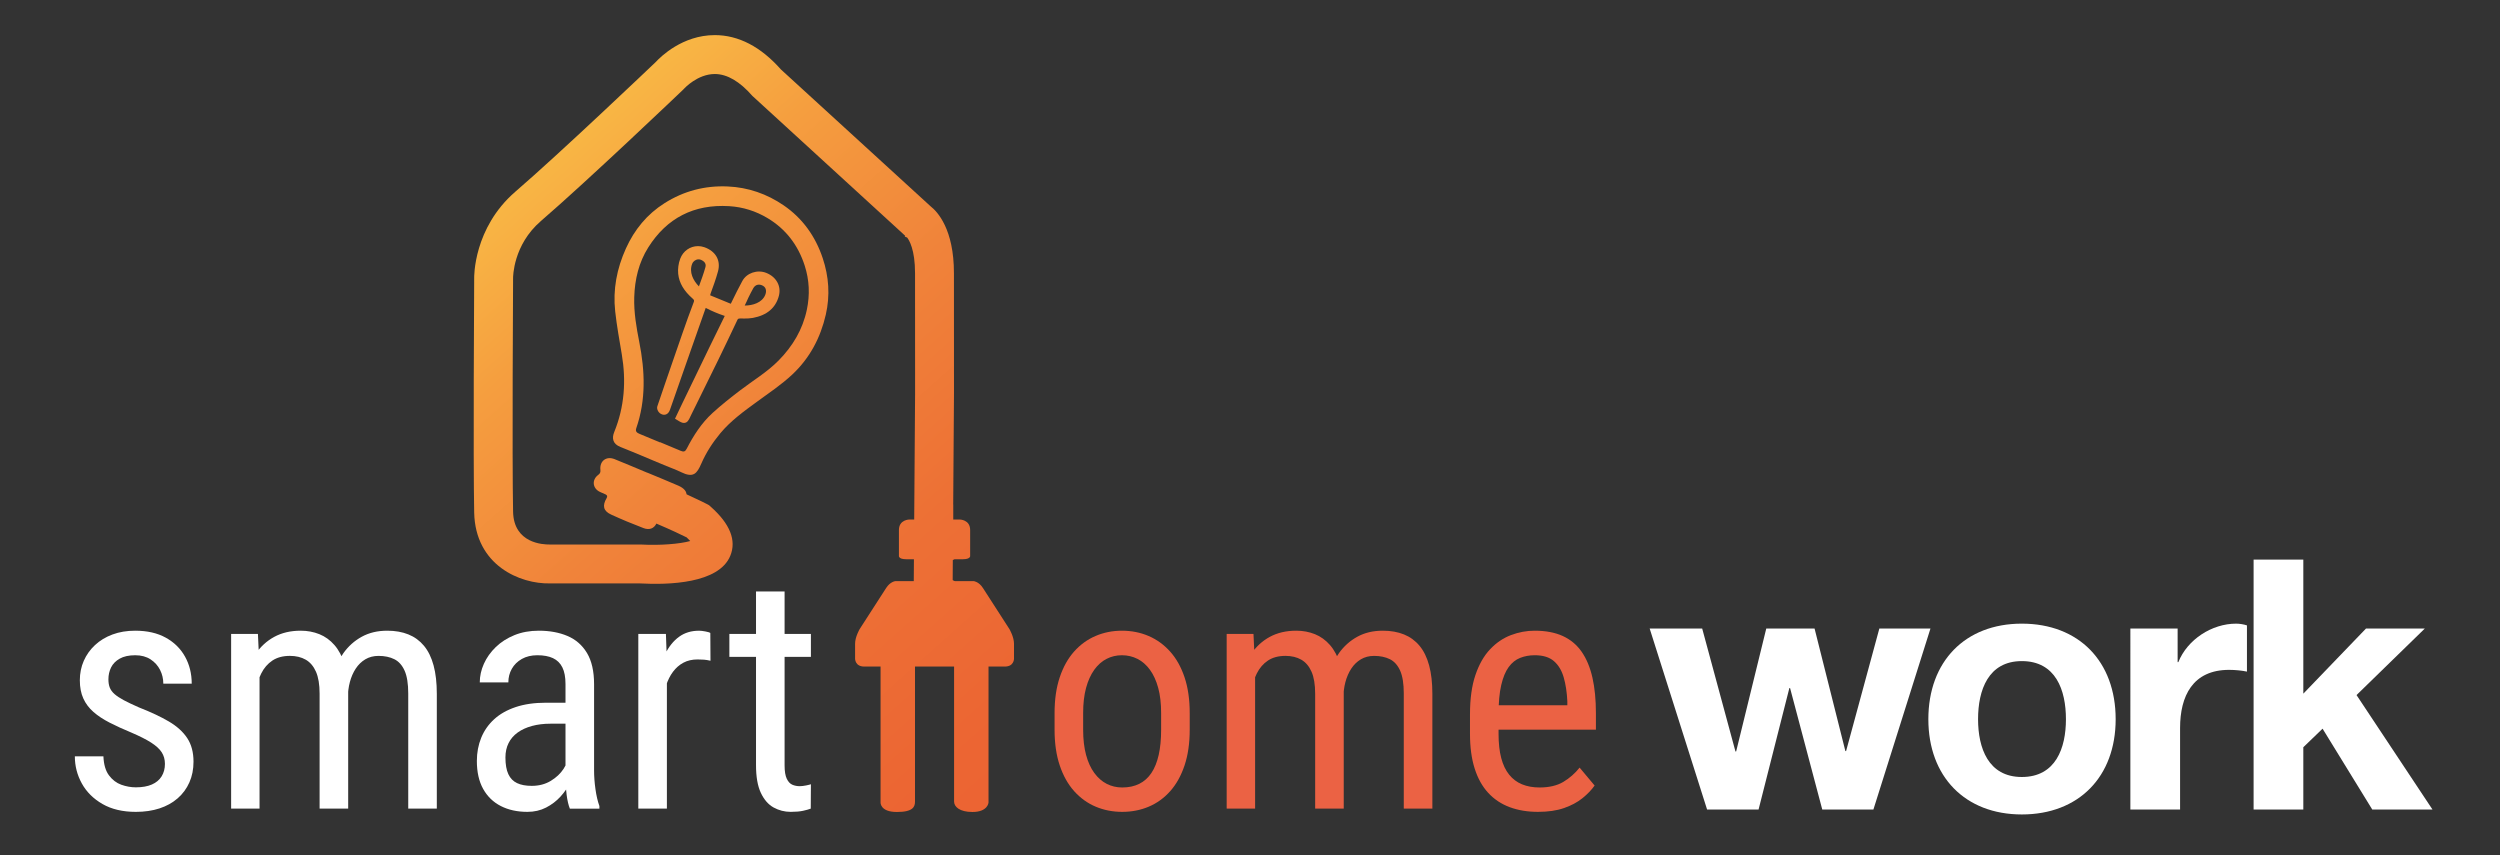 <?xml version="1.0" encoding="utf-8"?>
<!-- Generator: Adobe Illustrator 16.0.0, SVG Export Plug-In . SVG Version: 6.00 Build 0)  -->
<!DOCTYPE svg PUBLIC "-//W3C//DTD SVG 1.1//EN" "http://www.w3.org/Graphics/SVG/1.1/DTD/svg11.dtd">
<svg version="1.1" id="Ebene_2" xmlns="http://www.w3.org/2000/svg" xmlns:xlink="http://www.w3.org/1999/xlink" x="0px" y="0px"
	 width="500px" height="171px" viewBox="0 0 500 171" enable-background="new 0 0 500 171" xml:space="preserve">
<rect x="0" y="0" width="500" height="171" fill="#333333" stroke="none"/>
<g>
	<path fill="none" stroke="#3986BA" stroke-width="6" stroke-miterlimit="10" d="M122.879,87.009"/>
	<linearGradient id="SVGID_1_" gradientUnits="userSpaceOnUse" x1="94.532" y1="13.635" x2="238.032" y2="174.425">
		<stop  offset="0" style="stop-color:#FCCD4A"/>
		<stop  offset="0.059" style="stop-color:#FAC047"/>
		<stop  offset="0.234" style="stop-color:#F59E3F"/>
		<stop  offset="0.412" style="stop-color:#F0833A"/>
		<stop  offset="0.594" style="stop-color:#ED7035"/>
		<stop  offset="0.78" style="stop-color:#EC6533"/>
		<stop  offset="0.979" style="stop-color:#EB6132"/>
	</linearGradient>
	<path fill="url(#SVGID_1_)" d="M156.734,41.071c-3.34-2.287-7.088-3.597-11.182-3.779c-4.563-0.204-8.789,0.903-12.64,3.339
		c-3.504,2.213-6.021,5.285-7.731,9.065c-1.818,4.021-2.625,8.209-2.142,12.588c0.318,2.873,0.841,5.726,1.318,8.58
		c0.898,5.321,0.541,10.509-1.511,15.542c-0.518,1.273-0.282,2.397,1.259,2.993c2.136,0.825,4.233,1.747,6.351,2.626
		c0.94,0.391,1.875,0.78,2.813,1.172c0.959,0.398,1.946,0.743,2.874,1.202c2.544,1.255,3.234,0.341,4.115-1.671
		c0.968-2.213,2.267-4.225,3.813-6.082c2.089-2.508,4.706-4.387,7.313-6.291c2.414-1.765,4.931-3.437,7.098-5.476
		c3.449-3.244,5.622-7.309,6.682-11.968c0.872-3.835,0.612-7.583-0.623-11.28C163.086,47.27,160.522,43.665,156.734,41.071z
		 M161.368,61.951c-0.844,3.985-2.83,7.287-5.65,10.15c-2.296,2.334-5.113,3.998-7.69,5.972c-1.885,1.441-3.756,2.916-5.51,4.514
		c-2.215,2.017-3.822,4.527-5.188,7.18c-0.281,0.544-0.593,0.65-1.132,0.421c-1.388-0.597-2.786-1.168-4.18-1.749
		c-0.008,0.016-0.013,0.027-0.017,0.039c-1.351-0.563-2.704-1.128-4.055-1.686c-0.518-0.214-0.931-0.462-0.693-1.149
		c1.97-5.682,1.748-11.431,0.603-17.234c-0.583-2.953-1.099-5.93-1.008-8.967c0.104-3.558,0.917-6.971,2.807-9.959
		c3.72-5.893,9.147-8.67,16.165-8.25c2.774,0.167,5.349,0.988,7.697,2.395c3.661,2.191,6.104,5.415,7.417,9.476
		C161.87,56.007,162.005,58.939,161.368,61.951z"/>
	<linearGradient id="SVGID_2_" gradientUnits="userSpaceOnUse" x1="94.162" y1="13.961" x2="237.666" y2="174.755">
		<stop  offset="0" style="stop-color:#FCCD4A"/>
		<stop  offset="0.059" style="stop-color:#FAC047"/>
		<stop  offset="0.234" style="stop-color:#F59E3F"/>
		<stop  offset="0.412" style="stop-color:#F0833A"/>
		<stop  offset="0.594" style="stop-color:#ED7035"/>
		<stop  offset="0.78" style="stop-color:#EC6533"/>
		<stop  offset="0.979" style="stop-color:#EB6132"/>
	</linearGradient>
	<path fill="url(#SVGID_2_)" d="M153.276,54.586c-1.79-0.72-3.934-0.004-4.805,1.606c-0.703,1.294-1.429,2.727-2.285,4.506
		c-0.01,0.022-0.02,0.04-0.029,0.056c-0.633-0.258-1.265-0.519-1.896-0.78c-0.698-0.289-1.397-0.578-2.098-0.861
		c-0.08-0.033-0.123-0.059-0.136-0.061c0.001-0.04,0.017-0.138,0.098-0.359c0.467-1.271,1.048-2.851,1.473-4.411
		c0.6-2.192-0.451-4.048-2.742-4.846c-0.405-0.141-0.825-0.212-1.249-0.212c-1.585,0-2.98,0.98-3.555,2.499
		c-0.362,0.956-0.512,2.066-0.411,3.045c0.182,1.794,1.125,3.41,2.88,4.939c0.318,0.279,0.353,0.398,0.216,0.75
		c-0.776,2.015-1.496,4.054-2.225,6.138c-0.716,2.039-1.417,4.083-2.119,6.125l-1.325,3.846c-0.54,1.561-1.08,3.123-1.602,4.7
		c-0.152,0.483,0.145,1.112,0.508,1.375c0.286,0.207,0.571,0.312,0.848,0.312c0.309,0,0.875-0.134,1.186-1.03
		c0.908-2.625,1.828-5.246,2.749-7.867l1.593-4.538c0.922-2.631,1.845-5.263,2.777-7.89c0.006-0.018,0.012-0.033,0.018-0.049
		c0.055,0.028,0.109,0.056,0.15,0.076c1.127,0.579,2.291,1.07,3.507,1.478c0.05,0.017,0.1,0.033,0.149,0.05
		c-0.01,0.022-0.022,0.046-0.034,0.072c-0.539,1.113-1.084,2.222-1.63,3.333l-1.357,2.77c-1.861,3.843-3.719,7.689-5.575,11.536
		c-0.255,0.529-0.506,1.058-0.761,1.597l-0.59,1.244l0.492,0.306c0.546,0.339,0.907,0.545,1.293,0.545c0.7,0,0.99-0.633,1.243-1.186
		c0.066-0.143,0.132-0.284,0.208-0.434l1.436-2.907c1.339-2.71,2.677-5.421,4.003-8.138c1.285-2.631,2.547-5.275,3.791-7.922
		c0.104-0.22,0.181-0.304,0.594-0.304c0.001,0,0.001,0,0.001,0l0.885,0.007c0.485,0,1.057-0.015,1.626-0.121
		c2.815-0.522,4.565-2.003,5.199-4.403C156.29,57.243,155.284,55.398,153.276,54.586z M148.939,61.111
		c0.125-0.264,0.252-0.526,0.38-0.788l0.361-0.801c0.315-0.633,0.63-1.266,0.978-1.881c0.412-0.729,1.157-0.911,1.921-0.493
		c0.741,0.405,0.722,1.227,0.457,1.861c-0.649,1.549-2.531,2.101-4.075,2.101C148.954,61.111,148.947,61.111,148.939,61.111z
		 M140.24,51.983c1.113,0.498,0.9,1.257,0.831,1.504c-0.361,1.274-0.83,2.553-1.285,3.791c-1.137-1.146-2.017-2.855-1.349-4.522
		c0.213-0.53,0.728-0.886,1.283-0.886C139.899,51.871,140.074,51.909,140.24,51.983z"/>
	<g>
		<path fill="#FFFFFF" d="M32.986,152.78c0-0.883-0.216-1.658-0.646-2.324c-0.431-0.667-1.136-1.313-2.115-1.938
			c-0.979-0.624-2.298-1.292-3.956-2.003c-1.615-0.668-3.063-1.327-4.343-1.986c-1.281-0.656-2.362-1.372-3.245-2.147
			c-0.883-0.774-1.556-1.672-2.018-2.694c-0.464-1.024-0.695-2.234-0.695-3.634s0.264-2.696,0.791-3.892s1.275-2.243,2.244-3.147
			s2.131-1.608,3.488-2.115c1.356-0.507,2.874-0.76,4.553-0.76c2.389,0,4.424,0.464,6.103,1.39c1.679,0.925,2.965,2.19,3.859,3.795
			c0.893,1.604,1.34,3.406,1.34,5.407h-5.683c0-0.968-0.215-1.883-0.646-2.744c-0.432-0.859-1.066-1.566-1.906-2.116
			c-0.839-0.547-1.862-0.823-3.067-0.823c-1.271,0-2.304,0.227-3.1,0.679c-0.796,0.452-1.372,1.039-1.727,1.76
			c-0.355,0.723-0.533,1.512-0.533,2.374c0,0.646,0.091,1.2,0.274,1.664c0.183,0.462,0.5,0.892,0.953,1.291
			c0.452,0.397,1.071,0.806,1.856,1.227c0.786,0.42,1.792,0.898,3.02,1.437c2.368,0.926,4.359,1.862,5.974,2.81
			c1.614,0.948,2.841,2.056,3.681,3.326c0.839,1.271,1.259,2.842,1.259,4.715c0,1.528-0.274,2.91-0.824,4.148
			c-0.548,1.238-1.329,2.297-2.341,3.182c-1.012,0.882-2.223,1.555-3.632,2.019c-1.411,0.461-2.988,0.694-4.731,0.694
			c-2.627,0-4.85-0.523-6.668-1.568c-1.819-1.044-3.196-2.41-4.133-4.101c-0.936-1.689-1.404-3.503-1.404-5.439h5.715
			c0.065,1.636,0.437,2.904,1.114,3.809c0.679,0.904,1.501,1.53,2.47,1.874c0.969,0.345,1.938,0.517,2.906,0.517
			c1.27,0,2.335-0.188,3.196-0.564c0.861-0.378,1.513-0.922,1.954-1.632C32.765,154.556,32.986,153.728,32.986,152.78z"/>
		<path fill="#FFFFFF" d="M51.908,133.729v27.997h-5.683v-34.939h5.36L51.908,133.729z M50.746,142.931l-2.648-0.097
			c-0.021-2.389,0.214-4.601,0.71-6.635c0.495-2.034,1.244-3.805,2.244-5.313c1.001-1.505,2.26-2.675,3.779-3.503
			c1.517-0.829,3.288-1.244,5.312-1.244c1.334,0,2.578,0.233,3.729,0.694c1.151,0.463,2.158,1.19,3.02,2.181
			c0.86,0.989,1.533,2.26,2.018,3.81c0.484,1.55,0.726,3.423,0.726,5.619v23.282H63.92v-22.991c0-1.83-0.242-3.295-0.727-4.392
			c-0.483-1.1-1.167-1.899-2.05-2.406c-0.883-0.506-1.938-0.76-3.165-0.76c-1.399,0-2.566,0.313-3.504,0.938
			c-0.936,0.626-1.679,1.485-2.228,2.583c-0.549,1.098-0.937,2.353-1.162,3.762C50.858,139.869,50.746,141.361,50.746,142.931z
			 M69.571,139.639l-3.81,1.226c-0.022-1.915,0.214-3.755,0.71-5.521c0.495-1.765,1.232-3.337,2.211-4.716
			c0.979-1.376,2.201-2.469,3.666-3.277c1.464-0.806,3.164-1.211,5.102-1.211c1.593,0,3.002,0.249,4.23,0.744
			c1.227,0.494,2.265,1.254,3.116,2.274c0.85,1.023,1.49,2.332,1.921,3.925c0.431,1.595,0.646,3.487,0.646,5.684v22.959h-5.715
			v-23.023c0-1.959-0.243-3.482-0.727-4.569c-0.485-1.086-1.168-1.852-2.051-2.293c-0.883-0.44-1.937-0.663-3.165-0.663
			c-0.99,0-1.868,0.227-2.632,0.679c-0.764,0.452-1.404,1.072-1.92,1.856c-0.517,0.786-0.91,1.685-1.179,2.697
			C69.706,137.421,69.571,138.496,69.571,139.639z"/>
		<path fill="#FFFFFF" d="M114.003,140.543l0.064,4.196h-3.971c-1.356,0-2.589,0.152-3.698,0.453
			c-1.108,0.302-2.061,0.736-2.857,1.307c-0.796,0.572-1.405,1.277-1.825,2.115c-0.42,0.841-0.63,1.798-0.63,2.875
			c0,1.4,0.194,2.514,0.582,3.342c0.387,0.829,0.969,1.427,1.744,1.791c0.775,0.367,1.754,0.55,2.938,0.55
			c1.441,0,2.712-0.334,3.811-1.001c1.098-0.666,1.954-1.473,2.566-2.422c0.614-0.947,0.899-1.83,0.856-2.647l1.26,2.679
			c-0.086,0.841-0.361,1.751-0.824,2.73c-0.463,0.979-1.103,1.914-1.921,2.809s-1.782,1.626-2.89,2.196
			c-1.109,0.569-2.353,0.856-3.729,0.856c-2.023,0-3.795-0.388-5.312-1.163c-1.519-0.775-2.697-1.918-3.537-3.424
			c-0.839-1.506-1.259-3.369-1.259-5.586c0-1.679,0.291-3.229,0.872-4.65c0.581-1.421,1.441-2.652,2.583-3.696
			c1.141-1.044,2.577-1.857,4.311-2.439c1.732-0.58,3.74-0.87,6.022-0.87H114.003z M113.099,155.751v-18.954
			c0-1.378-0.209-2.487-0.63-3.326c-0.419-0.84-1.044-1.453-1.873-1.841c-0.829-0.388-1.868-0.582-3.116-0.582
			c-1.206,0-2.244,0.248-3.115,0.743c-0.873,0.496-1.54,1.151-2.002,1.97c-0.463,0.819-0.694,1.723-0.694,2.712h-5.716
			c0-1.248,0.275-2.485,0.823-3.713c0.55-1.228,1.341-2.34,2.374-3.343c1.033-1,2.276-1.796,3.729-2.388
			c1.453-0.594,3.083-0.89,4.892-0.89c2.152,0,4.057,0.351,5.715,1.052c1.657,0.698,2.959,1.834,3.907,3.406
			c0.948,1.57,1.421,3.66,1.421,6.263v17.244c0,1.162,0.091,2.401,0.274,3.713c0.183,1.313,0.447,2.444,0.791,3.392v0.517h-5.909
			c-0.28-0.689-0.496-1.609-0.646-2.761C113.175,157.813,113.099,156.741,113.099,155.751z"/>
		<path fill="#FFFFFF" d="M133.378,132.276v29.449h-5.716v-34.939h5.522L133.378,132.276z M142.064,126.594l0.033,5.553
			c-0.474-0.108-0.899-0.177-1.275-0.21c-0.377-0.033-0.813-0.048-1.308-0.048c-1.077,0-2.018,0.216-2.825,0.646
			c-0.808,0.432-1.502,1.033-2.083,1.809c-0.582,0.775-1.044,1.694-1.388,2.761c-0.345,1.066-0.582,2.233-0.71,3.502l-1.486,0.971
			c0-2.11,0.167-4.091,0.501-5.941c0.333-1.852,0.855-3.492,1.566-4.927c0.71-1.431,1.62-2.549,2.728-3.357
			c1.108-0.806,2.438-1.211,3.988-1.211c0.344,0,0.77,0.049,1.276,0.147C141.584,126.383,141.914,126.483,142.064,126.594z"/>
		<path fill="#FFFFFF" d="M162.181,126.786v4.586h-16.307v-4.586H162.181z M151.202,118.294h5.716v34.777
			c0,1.184,0.145,2.077,0.436,2.68c0.29,0.604,0.662,1,1.114,1.195c0.452,0.192,0.937,0.29,1.453,0.29
			c0.388,0,0.818-0.049,1.292-0.146c0.473-0.097,0.796-0.178,0.969-0.242l-0.032,4.877c-0.388,0.149-0.904,0.295-1.55,0.436
			c-0.646,0.14-1.464,0.211-2.454,0.211c-1.227,0-2.369-0.292-3.423-0.873c-1.055-0.581-1.905-1.556-2.551-2.922
			c-0.646-1.367-0.969-3.214-0.969-5.539V118.294z"/>
	</g>
	<linearGradient id="SVGID_3_" gradientUnits="userSpaceOnUse" x1="89.859" y1="17.803" x2="233.361" y2="178.595">
		<stop  offset="0" style="stop-color:#FCCD4A"/>
		<stop  offset="0.059" style="stop-color:#FAC047"/>
		<stop  offset="0.234" style="stop-color:#F59E3F"/>
		<stop  offset="0.412" style="stop-color:#F0833A"/>
		<stop  offset="0.594" style="stop-color:#ED7035"/>
		<stop  offset="0.78" style="stop-color:#EC6533"/>
		<stop  offset="0.979" style="stop-color:#EB6132"/>
	</linearGradient>
	<path fill="url(#SVGID_3_)" d="M196.589,117.602c-0.822-1.279-1.828-1.371-1.828-1.371s-2.647,0-3.653,0
		c-0.224,0-0.411-0.09-0.574-0.217l0.028-3.995c0.203-0.121,0.364-0.171,0.364-0.171s0,0,1.644,0c1.645,0,1.461-0.731,1.461-0.731
		s0-3.014,0-5.114s-2.101-2.101-2.101-2.101h-1.278v-3.014h-0.011l0.157-22.249c0,0-0.02-14.904-0.01-23.98
		c0.011-8.829-3.303-12.324-4.646-13.376l-29.959-27.393c-4.033-4.555-8.479-6.865-13.215-6.868c-0.003,0-0.006,0-0.009,0
		c-6.472,0-10.863,4.357-11.794,5.367c-1.509,1.438-19.112,18.199-28.062,25.921c-8.441,7.28-8.275,17.115-8.266,17.402
		c-0.009,1.476-0.213,36.263,0,46.784c0.217,10.621,9.232,14.312,15.128,14.185h17.979c5.841,0.324,15.827,0.019,18.112-5.514
		c1.274-3.084-0.041-6.392-3.907-9.824l-0.357-0.318l-0.423-0.221c-0.112-0.059-1.569-0.814-4.042-1.935
		c-0.045-0.286-0.152-0.567-0.345-0.815c-0.314-0.402-0.822-0.707-1.302-0.917c-2.056-0.896-4.135-1.739-6.208-2.602
		c-0.001,0.004-0.001,0.008-0.004,0.013c-2.18-0.909-4.352-1.835-6.542-2.717c-1.665-0.671-3.039,0.371-2.844,2.153
		c0.052,0.464-0.074,0.726-0.446,1.002c-1.334,0.998-1.122,2.732,0.389,3.41c0.363,0.163,0.742,0.308,1.098,0.487
		c0.329,0.165,0.406,0.394,0.197,0.75c-0.896,1.52-0.654,2.568,0.913,3.284c2.123,0.974,4.284,1.87,6.465,2.7
		c1.184,0.45,2.11,0.071,2.58-0.901c3.044,1.292,5.192,2.333,6.059,2.765c0.292,0.274,0.526,0.515,0.713,0.721
		c-2.053,0.589-6.109,0.91-9.775,0.705l-0.111-0.007h-18.275c-1.201,0.008-7.142-0.183-7.272-6.562
		c-0.212-10.42-0.002-46.219,0-46.676c-0.003-0.27-0.005-6.654,5.568-11.461c9.457-8.157,27.684-25.545,28.455-26.281l0.221-0.229
		c0.026-0.029,2.656-2.888,6.101-2.888c0.019,0,0.038,0,0.057,0c2.433,0.022,4.941,1.494,7.454,4.373l30.561,27.976l-0.084,0.157
		l0.476,0.196c0.379,0.476,1.591,2.374,1.584,7.145c-0.01,9.074,0.011,23.968,0.011,23.966l-0.179,25.285h-0.955
		c0,0-2.101,0-2.101,2.101s0,5.114,0,5.114s-0.184,0.731,1.461,0.731c0.995,0,1.383,0,1.539,0l-0.031,4.374
		c-0.017,0-0.03,0.009-0.046,0.009c-1.005,0-3.654,0-3.654,0s-1.005,0.092-1.827,1.371c-0.822,1.278-5.296,8.219-5.296,8.219
		s-0.913,1.553-0.913,2.923c0,1.371,0,3.015,0,3.015s0,1.553,1.827,1.553c1.826,0,3.268,0,3.268,0v27.188
		c0,0-0.109,1.898,3.275,1.898c3.261,0,3.612-1.076,3.612-2.082c0-1.005,0-27.004,0-27.004l3.91-0.001l3.907,0.001
		c0,0,0,25.999,0,27.004c0,1.006,1.07,2.082,3.664,2.082c3.121,0,3.224-1.898,3.224-1.898v-27.188c0,0,1.442,0,3.27,0
		c1.826,0,1.826-1.553,1.826-1.553s0-1.644,0-3.015c0-1.37-0.913-2.923-0.913-2.923S197.411,118.88,196.589,117.602z"/>
	<g>
		<path fill="#EB6244" d="M210.914,145.935v-3.325c0-2.712,0.344-5.097,1.034-7.152c0.688-2.056,1.646-3.773,2.874-5.151
			c1.227-1.377,2.659-2.416,4.294-3.114c1.636-0.701,3.391-1.052,5.264-1.052c1.916,0,3.692,0.351,5.328,1.052
			c1.636,0.698,3.073,1.737,4.311,3.114c1.238,1.378,2.201,3.096,2.89,5.151c0.689,2.056,1.033,4.44,1.033,7.152v3.325
			c0,2.713-0.344,5.097-1.033,7.151c-0.689,2.058-1.647,3.775-2.874,5.152c-1.227,1.378-2.66,2.41-4.295,3.1
			s-3.401,1.034-5.295,1.034c-1.895,0-3.66-0.345-5.296-1.034s-3.073-1.722-4.311-3.1c-1.238-1.377-2.201-3.095-2.89-5.152
			C211.257,151.031,210.914,148.647,210.914,145.935z M216.629,142.609v3.325c0,1.917,0.194,3.596,0.581,5.038
			c0.388,1.441,0.937,2.646,1.646,3.615c0.71,0.969,1.539,1.695,2.487,2.181c0.947,0.484,1.98,0.727,3.1,0.727
			c1.292,0,2.427-0.242,3.407-0.727c0.979-0.485,1.792-1.212,2.438-2.181s1.13-2.174,1.453-3.615
			c0.323-1.442,0.484-3.121,0.484-5.038v-3.325c0-1.917-0.194-3.59-0.581-5.021c-0.388-1.432-0.937-2.638-1.647-3.617
			c-0.71-0.979-1.545-1.712-2.503-2.196c-0.958-0.483-1.997-0.727-3.116-0.727c-1.098,0-2.121,0.243-3.067,0.727
			c-0.948,0.484-1.771,1.218-2.471,2.196c-0.7,0.979-1.243,2.186-1.63,3.617C216.823,139.02,216.629,140.692,216.629,142.609z"/>
		<path fill="#EB6244" d="M251.02,133.729v27.997h-5.684v-34.939h5.36L251.02,133.729z M249.856,142.931l-2.647-0.097
			c-0.021-2.389,0.214-4.601,0.71-6.635c0.495-2.034,1.243-3.805,2.244-5.313c1.001-1.505,2.26-2.675,3.778-3.503
			c1.518-0.829,3.288-1.244,5.312-1.244c1.335,0,2.577,0.233,3.729,0.694c1.151,0.463,2.158,1.19,3.02,2.181
			c0.86,0.989,1.533,2.26,2.019,3.81c0.483,1.55,0.726,3.423,0.726,5.619v23.282h-5.715v-22.991c0-1.83-0.242-3.295-0.728-4.392
			c-0.483-1.1-1.167-1.899-2.05-2.406c-0.883-0.506-1.938-0.76-3.164-0.76c-1.4,0-2.567,0.313-3.504,0.938
			c-0.937,0.626-1.68,1.485-2.228,2.583c-0.55,1.098-0.937,2.353-1.163,3.762C249.969,139.869,249.856,141.361,249.856,142.931z
			 M268.682,139.639l-3.811,1.226c-0.021-1.915,0.215-3.755,0.711-5.521c0.494-1.765,1.232-3.337,2.211-4.716
			c0.98-1.376,2.201-2.469,3.666-3.277c1.463-0.806,3.164-1.211,5.102-1.211c1.594,0,3.003,0.249,4.23,0.744
			c1.227,0.494,2.266,1.254,3.116,2.274c0.85,1.023,1.489,2.332,1.921,3.925c0.431,1.595,0.646,3.487,0.646,5.684v22.959h-5.717
			v-23.023c0-1.959-0.242-3.482-0.726-4.569c-0.485-1.086-1.168-1.852-2.05-2.293c-0.885-0.44-1.938-0.663-3.166-0.663
			c-0.99,0-1.867,0.227-2.631,0.679c-0.766,0.452-1.404,1.072-1.922,1.856c-0.516,0.786-0.909,1.685-1.179,2.697
			C268.816,137.421,268.682,138.496,268.682,139.639z"/>
		<path fill="#EB6244" d="M307.592,162.372c-2.088,0-3.971-0.313-5.65-0.938c-1.68-0.625-3.111-1.576-4.295-2.857
			s-2.088-2.901-2.712-4.86c-0.625-1.958-0.937-4.273-0.937-6.942v-3.94c0-3.078,0.359-5.683,1.082-7.813
			c0.721-2.132,1.695-3.848,2.922-5.149c1.227-1.303,2.615-2.25,4.165-2.842c1.55-0.594,3.144-0.89,4.779-0.89
			c2.196,0,4.069,0.356,5.618,1.066c1.551,0.711,2.811,1.765,3.779,3.164c0.968,1.4,1.684,3.122,2.146,5.167
			s0.694,4.403,0.694,7.072v3.325h-21.829v-4.875h16.113v-0.808c-0.086-1.809-0.328-3.401-0.727-4.779
			c-0.398-1.379-1.049-2.459-1.953-3.245s-2.186-1.18-3.843-1.18c-1.055,0-2.029,0.177-2.923,0.534
			c-0.893,0.354-1.658,0.968-2.292,1.839c-0.636,0.874-1.131,2.073-1.485,3.602c-0.355,1.529-0.533,3.467-0.533,5.812v3.94
			c0,1.873,0.178,3.482,0.533,4.829c0.354,1.344,0.883,2.453,1.582,3.324s1.561,1.518,2.583,1.938c1.022,0.421,2.19,0.63,3.504,0.63
			c1.916,0,3.498-0.371,4.747-1.113c1.248-0.745,2.336-1.697,3.262-2.859l3.002,3.585c-0.625,0.882-1.436,1.729-2.438,2.534
			c-1,0.808-2.229,1.465-3.682,1.971C311.354,162.118,309.615,162.372,307.592,162.372z"/>
	</g>
	<g>
		<path fill="#FFFFFF" d="M374.679,161.911h-10.224l-6.441-24.299h-0.141l-6.162,24.299h-10.293l-11.484-36.201h10.504l6.652,24.577
			h0.14l6.022-24.577h9.662l6.162,24.507h0.141l6.652-24.507h10.223L374.679,161.911z"/>
		<path fill="#FFFFFF" d="M404.366,124.729c11.414,0,18.767,7.563,18.767,19.116c0,11.483-7.353,19.046-18.767,19.046
			c-11.344,0-18.695-7.563-18.695-19.046C385.671,132.291,393.022,124.729,404.366,124.729z M404.366,155.399
			c6.793,0,8.823-5.813,8.823-11.555c0-5.812-2.03-11.624-8.823-11.624c-6.723,0-8.753,5.813-8.753,11.624
			C395.613,149.587,397.644,155.399,404.366,155.399z"/>
		<path fill="#FFFFFF" d="M426.073,125.71h9.453v6.722h0.14c1.82-4.552,6.722-7.703,11.554-7.703c0.699,0,1.54,0.14,2.171,0.35
			v9.245c-0.911-0.21-2.381-0.352-3.572-0.352c-7.282,0-9.803,5.251-9.803,11.624v16.315h-9.942V125.71z"/>
		<path fill="#FFFFFF" d="M450.72,111.914h9.943v26.819l12.533-13.023h11.764l-13.654,13.303l15.194,22.898h-12.043l-9.943-16.176
			l-3.851,3.712v12.464h-9.943V111.914z"/>
	</g>
</g>
</svg>
